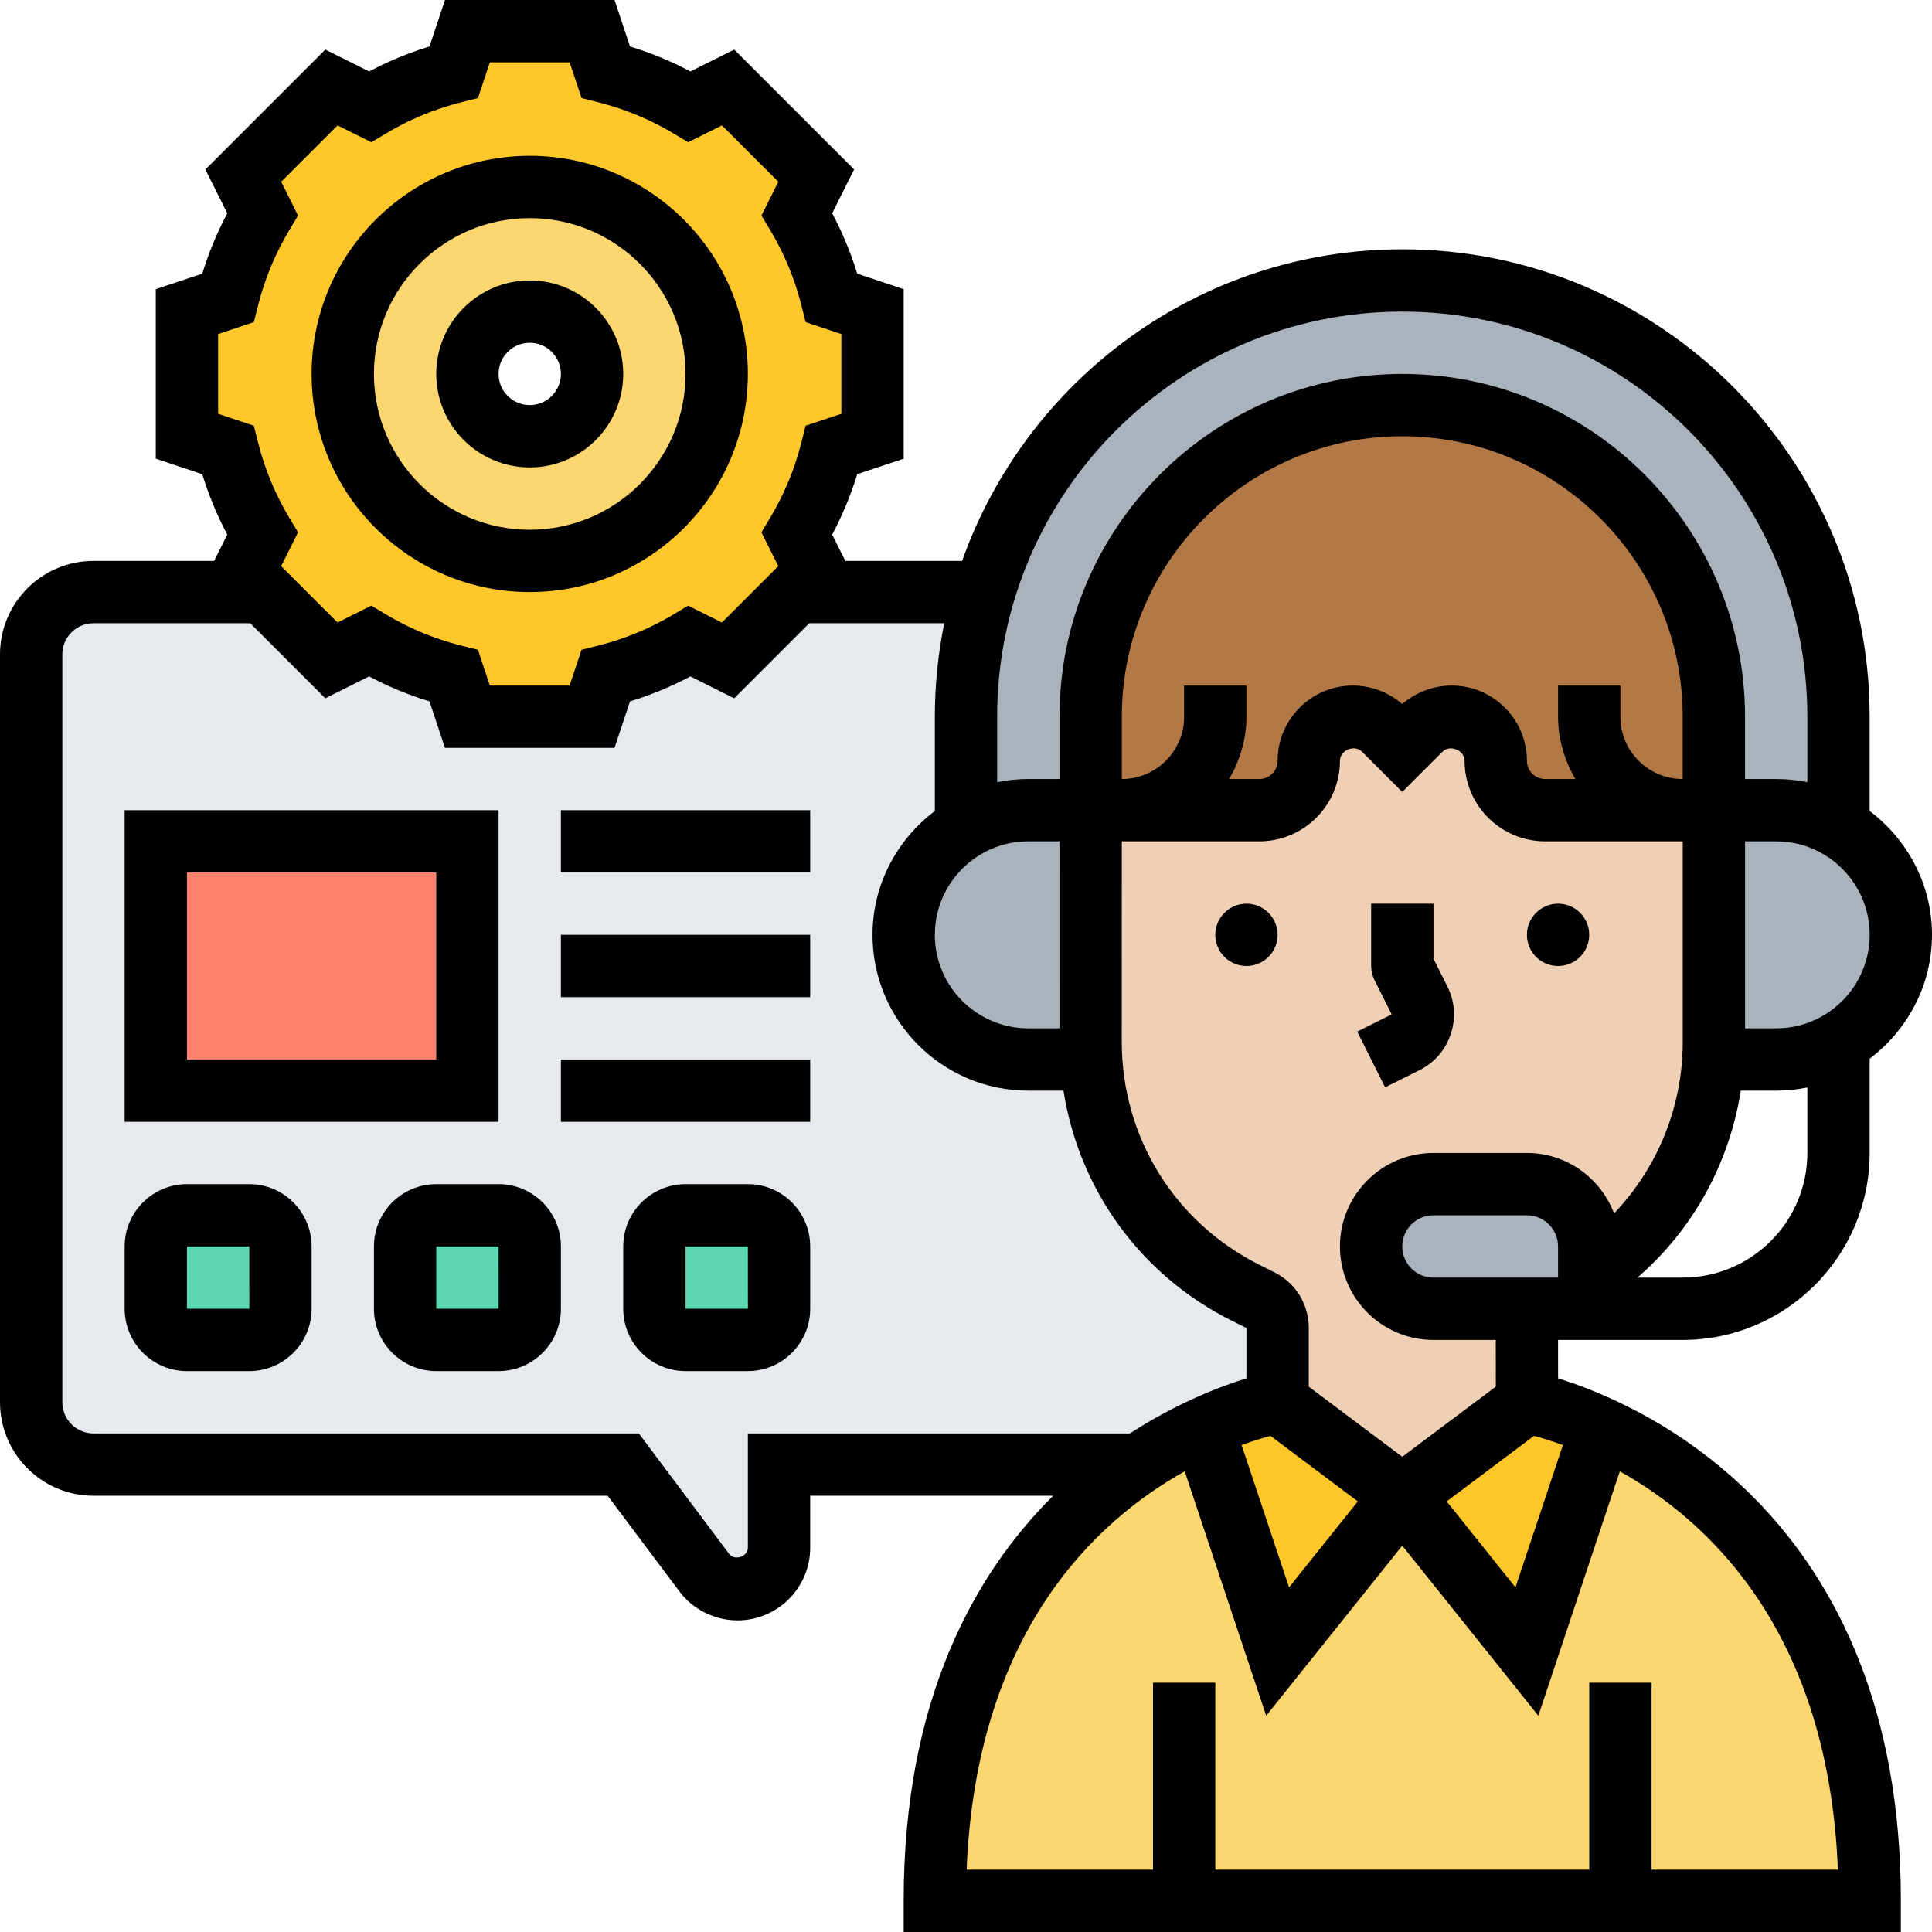 <svg xmlns="http://www.w3.org/2000/svg" xmlns:xlink="http://www.w3.org/1999/xlink" width="500" zoomAndPan="magnify" viewBox="0 0 375 375" height="500" preserveAspectRatio="xMidYMid meet" version="1.0"><path fill="#e6e9ed" d="M 51.047 114.918 L 64.355 128.164 L 71.793 124.414 C 76.816 127.441 82.258 129.738 88.066 131.191 L 90.727 139.113 L 114.918 139.113 L 117.582 131.191 C 123.387 129.738 128.832 127.441 133.852 124.414 L 141.289 128.164 L 154.598 114.918 L 191.008 114.918 C 188.711 122.602 187.5 130.707 187.5 139.113 L 187.5 160.523 C 180.242 164.699 175.402 172.5 175.402 181.453 C 175.402 188.105 178.125 194.152 182.48 198.57 C 186.895 202.922 192.945 205.645 199.598 205.645 L 211.816 205.645 C 213.023 224.941 224.395 242.176 241.754 250.949 L 244.656 252.34 C 246.715 253.367 247.984 255.484 247.984 257.781 L 247.984 272.176 C 247.984 272.176 241.934 273.266 233.527 277.137 C 229.656 278.891 225.301 281.191 220.828 284.273 L 151.211 284.273 L 151.211 300.422 C 151.211 304.84 147.582 308.469 143.164 308.469 C 140.625 308.469 138.207 307.258 136.695 305.262 L 120.969 284.273 L 18.145 284.273 C 11.492 284.273 6.047 278.832 6.047 272.176 L 6.047 127.016 C 6.047 120.363 11.492 114.918 18.145 114.918 Z M 51.047 114.918 " fill-opacity="1" fill-rule="nonzero"/><path fill="#fcd770" d="M 314.516 368.953 L 181.453 368.953 C 181.453 321.41 202.441 296.734 220.828 284.273 C 225.301 281.191 229.656 278.891 233.527 277.137 L 247.984 320.566 L 272.176 290.324 L 296.371 320.566 L 310.828 277.137 C 330.363 286.027 362.902 309.738 362.902 368.953 Z M 314.516 368.953 " fill-opacity="1" fill-rule="nonzero"/><path fill="#ffc729" d="M 310.828 277.137 L 296.371 320.566 L 272.176 290.324 L 296.371 272.176 C 296.371 272.176 302.418 273.266 310.828 277.137 Z M 310.828 277.137 " fill-opacity="1" fill-rule="nonzero"/><path fill="#ffc729" d="M 272.176 290.324 L 247.984 320.566 L 233.527 277.137 C 241.934 273.266 247.984 272.176 247.984 272.176 Z M 272.176 290.324 " fill-opacity="1" fill-rule="nonzero"/><path fill="#5cd6b3" d="M 151.211 241.934 L 151.211 254.031 C 151.211 257.359 148.488 260.082 145.16 260.082 L 133.066 260.082 C 129.738 260.082 127.016 257.359 127.016 254.031 L 127.016 241.934 C 127.016 238.609 129.738 235.887 133.066 235.887 L 145.16 235.887 C 148.488 235.887 151.211 238.609 151.211 241.934 Z M 151.211 241.934 " fill-opacity="1" fill-rule="nonzero"/><path fill="#5cd6b3" d="M 102.824 241.934 L 102.824 254.031 C 102.824 257.359 100.102 260.082 96.773 260.082 L 84.676 260.082 C 81.352 260.082 78.629 257.359 78.629 254.031 L 78.629 241.934 C 78.629 238.609 81.352 235.887 84.676 235.887 L 96.773 235.887 C 100.102 235.887 102.824 238.609 102.824 241.934 Z M 102.824 241.934 " fill-opacity="1" fill-rule="nonzero"/><path fill="#5cd6b3" d="M 54.434 241.934 L 54.434 254.031 C 54.434 257.359 51.715 260.082 48.387 260.082 L 36.289 260.082 C 32.965 260.082 30.242 257.359 30.242 254.031 L 30.242 241.934 C 30.242 238.609 32.965 235.887 36.289 235.887 L 48.387 235.887 C 51.715 235.887 54.434 238.609 54.434 241.934 Z M 54.434 241.934 " fill-opacity="1" fill-rule="nonzero"/><path fill="#ff826e" d="M 30.242 163.305 L 90.727 163.305 L 90.727 211.695 L 30.242 211.695 Z M 30.242 163.305 " fill-opacity="1" fill-rule="nonzero"/><path fill="#ffc729" d="M 158.406 111.047 L 154.598 114.918 L 141.289 128.164 L 133.852 124.414 C 128.832 127.441 123.387 129.738 117.582 131.191 L 114.918 139.113 L 90.727 139.113 L 88.066 131.191 C 82.258 129.738 76.816 127.441 71.793 124.414 L 64.355 128.164 L 51.047 114.918 L 47.238 111.047 L 50.988 103.609 C 47.965 98.59 45.664 93.145 44.215 87.34 L 36.289 84.676 L 36.289 60.484 L 44.215 57.824 C 45.664 52.016 47.965 46.574 50.988 41.551 L 47.238 34.113 L 64.355 16.996 L 71.793 20.746 C 76.816 17.723 82.258 15.422 88.066 13.973 L 90.727 6.047 L 114.918 6.047 L 117.582 13.973 C 123.387 15.422 128.832 17.723 133.852 20.746 L 141.289 16.996 L 158.406 34.113 L 154.656 41.551 C 157.68 46.574 159.98 52.016 161.43 57.824 L 169.355 60.484 L 169.355 84.676 L 161.43 87.34 C 159.98 93.145 157.68 98.59 154.656 103.609 Z M 139.113 72.582 C 139.113 52.559 122.844 36.289 102.824 36.289 C 82.801 36.289 66.531 52.559 66.531 72.582 C 66.531 92.602 82.801 108.871 102.824 108.871 C 122.844 108.871 139.113 92.602 139.113 72.582 Z M 139.113 72.582 " fill-opacity="1" fill-rule="nonzero"/><path fill="#fcd770" d="M 102.824 36.289 C 122.844 36.289 139.113 52.559 139.113 72.582 C 139.113 92.602 122.844 108.871 102.824 108.871 C 82.801 108.871 66.531 92.602 66.531 72.582 C 66.531 52.559 82.801 36.289 102.824 36.289 Z M 114.918 72.582 C 114.918 65.926 109.477 60.484 102.824 60.484 C 96.168 60.484 90.727 65.926 90.727 72.582 C 90.727 79.234 96.168 84.676 102.824 84.676 C 109.477 84.676 114.918 79.234 114.918 72.582 Z M 114.918 72.582 " fill-opacity="1" fill-rule="nonzero"/><path fill="#b27946" d="M 326.613 157.258 L 299.941 157.258 C 294.617 157.258 290.324 152.965 290.324 147.641 C 290.324 142.922 286.512 139.113 281.793 139.113 C 279.496 139.113 277.32 140.02 275.746 141.594 L 272.176 145.16 L 268.609 141.594 C 267.035 140.02 264.859 139.113 262.559 139.113 C 257.844 139.113 254.031 142.922 254.031 147.641 C 254.031 152.965 249.738 157.258 244.414 157.258 L 211.695 157.258 L 211.695 139.113 C 211.695 105.727 238.789 78.629 272.176 78.629 C 288.871 78.629 303.992 85.402 314.941 96.352 C 325.887 107.297 332.66 122.418 332.66 139.113 L 332.66 157.258 Z M 326.613 157.258 " fill-opacity="1" fill-rule="nonzero"/><path fill="#f0d0b4" d="M 281.793 139.113 C 286.512 139.113 290.324 142.922 290.324 147.641 C 290.324 152.965 294.617 157.258 299.941 157.258 L 332.66 157.258 L 332.66 202.258 C 332.66 203.406 332.602 204.496 332.539 205.645 C 331.512 222.641 322.559 238.125 308.469 247.5 L 308.469 241.934 C 308.469 235.281 303.023 229.84 296.371 229.84 L 278.227 229.84 C 274.898 229.84 271.875 231.168 269.699 233.406 C 267.461 235.586 266.129 238.609 266.129 241.934 C 266.129 248.59 271.574 254.031 278.227 254.031 L 296.371 254.031 L 296.371 272.176 L 272.176 290.324 L 247.984 272.176 L 247.984 257.781 C 247.984 255.484 246.715 253.367 244.656 252.34 L 241.754 250.949 C 224.395 242.176 213.023 224.941 211.816 205.645 C 211.754 204.555 211.695 203.406 211.695 202.258 L 211.695 157.258 L 244.414 157.258 C 249.738 157.258 254.031 152.965 254.031 147.641 C 254.031 142.922 257.844 139.113 262.559 139.113 C 264.859 139.113 267.035 140.02 268.609 141.594 L 272.176 145.16 L 275.746 141.594 C 277.32 140.02 279.496 139.113 281.793 139.113 Z M 281.793 139.113 " fill-opacity="1" fill-rule="nonzero"/><path fill="#aab2bd" d="M 356.855 139.113 L 356.855 160.523 C 353.285 158.469 349.172 157.258 344.758 157.258 L 332.66 157.258 L 332.66 139.113 C 332.66 122.418 325.887 107.297 314.941 96.352 C 303.992 85.402 288.871 78.629 272.176 78.629 C 238.789 78.629 211.695 105.727 211.695 139.113 L 211.695 157.258 L 199.598 157.258 C 195.18 157.258 191.07 158.469 187.5 160.523 L 187.5 139.113 C 187.5 130.707 188.711 122.602 191.008 114.918 C 201.41 79.961 233.832 54.434 272.176 54.434 C 295.523 54.434 316.695 63.93 332.055 79.234 C 347.359 94.598 356.855 115.766 356.855 139.113 Z M 356.855 139.113 " fill-opacity="1" fill-rule="nonzero"/><path fill="#aab2bd" d="M 211.695 202.258 C 211.695 203.406 211.754 204.555 211.816 205.645 L 199.598 205.645 C 192.945 205.645 186.895 202.922 182.48 198.57 C 178.125 194.152 175.402 188.105 175.402 181.453 C 175.402 172.5 180.242 164.699 187.5 160.523 C 191.07 158.469 195.18 157.258 199.598 157.258 L 211.695 157.258 Z M 211.695 202.258 " fill-opacity="1" fill-rule="nonzero"/><path fill="#aab2bd" d="M 356.734 202.441 C 353.227 204.496 349.113 205.645 344.758 205.645 L 332.539 205.645 C 332.602 204.496 332.66 203.406 332.66 202.258 L 332.66 157.258 L 344.758 157.258 C 349.172 157.258 353.285 158.469 356.855 160.523 C 358.668 161.551 360.363 162.883 361.875 164.336 C 366.23 168.75 368.953 174.797 368.953 181.453 C 368.953 190.465 364.051 198.328 356.734 202.441 Z M 356.734 202.441 " fill-opacity="1" fill-rule="nonzero"/><path fill="#aab2bd" d="M 296.371 254.031 L 278.227 254.031 C 271.574 254.031 266.129 248.59 266.129 241.934 C 266.129 238.609 267.461 235.586 269.699 233.406 C 271.875 231.168 274.898 229.84 278.227 229.84 L 296.371 229.84 C 303.023 229.84 308.469 235.281 308.469 241.934 L 308.469 254.031 Z M 296.371 254.031 " fill-opacity="1" fill-rule="nonzero"/><path fill="#000000" d="M 102.824 114.918 C 126.164 114.918 145.16 95.926 145.16 72.582 C 145.16 49.234 126.164 30.242 102.824 30.242 C 79.48 30.242 60.484 49.234 60.484 72.582 C 60.484 95.926 79.48 114.918 102.824 114.918 Z M 102.824 42.34 C 119.496 42.34 133.066 55.906 133.066 72.582 C 133.066 89.258 119.496 102.824 102.824 102.824 C 86.148 102.824 72.582 89.258 72.582 72.582 C 72.582 55.906 86.148 42.34 102.824 42.34 Z M 102.824 42.34 " fill-opacity="1" fill-rule="nonzero"/><path fill="#000000" d="M 102.824 90.727 C 112.828 90.727 120.969 82.586 120.969 72.582 C 120.969 62.578 112.828 54.434 102.824 54.434 C 92.82 54.434 84.676 62.578 84.676 72.582 C 84.676 82.586 92.82 90.727 102.824 90.727 Z M 102.824 66.531 C 106.16 66.531 108.871 69.246 108.871 72.582 C 108.871 75.914 106.16 78.629 102.824 78.629 C 99.484 78.629 96.773 75.914 96.773 72.582 C 96.773 69.246 99.484 66.531 102.824 66.531 Z M 102.824 66.531 " fill-opacity="1" fill-rule="nonzero"/><path fill="#000000" d="M 302.426 267.539 L 302.418 260.082 L 326.613 260.082 C 346.629 260.082 362.902 243.805 362.902 223.789 L 362.902 205.488 C 370.203 199.961 375 191.285 375 181.453 C 375 171.617 370.203 162.938 362.902 157.414 L 362.902 139.113 C 362.902 89.086 322.203 48.387 272.176 48.387 C 232.766 48.387 199.238 73.695 186.742 108.871 L 164.082 108.871 L 161.527 103.762 C 163.52 100.016 165.145 96.098 166.387 92.039 L 175.402 89.039 L 175.402 56.121 L 166.387 53.117 C 165.145 49.066 163.52 45.141 161.527 41.395 L 165.781 32.891 L 142.508 9.617 L 134.004 13.867 C 130.266 11.879 126.34 10.258 122.281 9.02 L 119.281 0 L 86.371 0 L 83.363 9.02 C 79.305 10.258 75.387 11.887 71.645 13.867 L 63.141 9.617 L 39.863 32.898 L 44.117 41.402 C 42.129 45.141 40.5 49.066 39.262 53.117 L 30.242 56.121 L 30.242 89.031 L 39.262 92.039 C 40.5 96.09 42.129 100.016 44.117 103.762 L 41.559 108.871 L 18.145 108.871 C 8.141 108.871 0 117.012 0 127.016 L 0 272.176 C 0 282.18 8.141 290.324 18.145 290.324 L 117.945 290.324 L 131.855 308.871 C 134.504 312.406 138.73 314.516 143.148 314.516 C 150.926 314.516 157.258 308.184 157.258 300.406 L 157.258 290.324 L 204.41 290.324 C 189.047 305.594 175.402 330.023 175.402 368.953 L 175.402 375 L 368.957 375 L 368.957 368.953 C 368.957 294.164 318.641 272.559 302.426 267.539 Z M 303.355 280.488 L 294.152 308.105 L 280.801 291.418 L 297.742 278.703 C 299.148 279.078 301.047 279.641 303.355 280.488 Z M 290.34 269.141 L 272.176 282.762 L 254.031 269.152 L 254.031 257.781 C 254.043 253.168 251.48 249.012 247.348 246.945 L 244.488 245.516 C 227.98 237.266 217.734 220.68 217.734 202.227 L 217.742 163.305 L 244.441 163.305 C 253.066 163.305 260.082 156.289 260.082 147.664 C 260.082 145.621 262.918 144.453 264.355 145.895 L 272.176 153.715 L 280.004 145.895 C 281.426 144.461 284.273 145.621 284.273 147.664 C 284.273 156.289 291.289 163.305 299.914 163.305 L 326.617 163.305 L 326.617 202.238 C 326.625 214.801 321.742 226.633 313.289 235.523 C 310.688 228.684 304.113 223.789 296.371 223.789 L 278.227 223.789 C 268.223 223.789 260.082 231.93 260.082 241.934 C 260.082 251.941 268.223 260.082 278.227 260.082 L 290.328 260.082 Z M 246.609 278.703 L 263.551 291.418 L 250.203 308.105 L 240.996 280.488 C 243.309 279.641 245.215 279.078 246.609 278.703 Z M 205.641 199.598 L 199.598 199.598 C 189.594 199.598 181.453 191.457 181.453 181.453 C 181.453 171.449 189.594 163.305 199.598 163.305 L 205.645 163.305 Z M 326.613 151.211 C 319.941 151.211 314.516 145.785 314.516 139.113 L 314.516 133.066 L 302.418 133.066 L 302.418 139.113 C 302.418 143.539 303.703 147.637 305.781 151.211 L 299.914 151.211 C 297.961 151.211 296.371 149.617 296.371 147.664 C 296.371 139.613 289.82 133.066 281.77 133.066 C 278.258 133.066 274.816 134.363 272.176 136.656 C 269.535 134.363 266.098 133.066 262.586 133.066 C 254.535 133.066 247.984 139.613 247.984 147.664 C 247.984 149.617 246.395 151.211 244.441 151.211 L 238.574 151.211 C 240.652 147.637 241.934 143.539 241.934 139.113 L 241.934 133.066 L 229.84 133.066 L 229.84 139.113 C 229.84 145.785 224.414 151.211 217.742 151.211 L 217.742 139.113 C 217.742 109.102 242.16 84.676 272.176 84.676 C 302.195 84.676 326.613 109.102 326.613 139.113 Z M 302.418 241.934 L 302.418 247.984 L 278.227 247.984 C 274.887 247.984 272.176 245.27 272.176 241.934 C 272.176 238.602 274.887 235.887 278.227 235.887 L 296.371 235.887 C 299.711 235.887 302.418 238.602 302.418 241.934 Z M 350.805 223.789 C 350.805 237.133 339.957 247.984 326.613 247.984 L 317.812 247.984 C 328.633 238.641 335.668 225.773 337.887 211.695 L 344.758 211.695 C 346.828 211.695 348.852 211.48 350.805 211.082 Z M 344.758 199.598 L 338.715 199.598 L 338.715 163.305 L 344.758 163.305 C 354.762 163.305 362.902 171.449 362.902 181.453 C 362.902 191.457 354.762 199.598 344.758 199.598 Z M 272.176 60.484 C 315.531 60.484 350.805 95.758 350.805 139.113 L 350.805 151.82 C 348.852 151.422 346.828 151.211 344.758 151.211 L 338.711 151.211 L 338.711 139.113 C 338.711 102.43 308.859 72.582 272.176 72.582 C 235.492 72.582 205.645 102.43 205.645 139.113 L 205.645 151.211 L 199.598 151.211 C 197.527 151.211 195.504 151.422 193.547 151.82 L 193.547 139.113 C 193.547 95.758 228.824 60.484 272.176 60.484 Z M 42.34 80.316 L 42.34 64.84 L 49.277 62.527 L 50.086 59.309 C 51.383 54.152 53.426 49.227 56.152 44.672 L 57.852 41.832 L 54.582 35.281 L 65.523 24.34 L 72.078 27.609 L 74.922 25.906 C 79.469 23.176 84.395 21.141 89.559 19.844 L 92.77 19.039 L 95.086 12.098 L 110.566 12.098 L 112.883 19.039 L 116.094 19.844 C 121.258 21.141 126.18 23.184 130.73 25.906 L 133.574 27.609 L 140.129 24.34 L 151.07 35.281 L 147.797 41.832 L 149.496 44.672 C 152.227 49.227 154.27 54.152 155.566 59.309 L 156.375 62.527 L 163.305 64.844 L 163.305 80.324 L 156.367 82.633 L 155.559 85.852 C 154.266 91.012 152.219 95.934 149.492 100.488 L 147.793 103.332 L 151.066 109.883 L 140.121 120.824 L 133.566 117.551 L 130.723 119.258 C 126.176 121.984 121.254 124.023 116.086 125.316 L 112.875 126.121 L 110.559 133.066 L 95.082 133.066 L 92.766 126.121 L 89.551 125.316 C 84.387 124.023 79.465 121.977 74.914 119.258 L 72.074 117.551 L 65.516 120.824 L 54.574 109.883 L 57.848 103.332 L 56.148 100.488 C 53.418 95.934 51.375 91.012 50.082 85.852 L 49.27 82.633 Z M 145.16 278.227 L 145.16 300.406 C 145.16 302.152 142.566 303.012 141.527 301.613 L 123.992 278.227 L 18.145 278.227 C 14.805 278.227 12.098 275.512 12.098 272.176 L 12.098 127.016 C 12.098 123.684 14.805 120.969 18.145 120.969 L 48.57 120.969 L 63.141 135.539 L 71.645 131.285 C 75.383 133.277 79.305 134.898 83.363 136.137 L 86.363 145.16 L 119.273 145.16 L 122.281 136.145 C 126.34 134.902 130.258 133.277 134.004 131.293 L 142.508 135.543 L 157.078 120.969 L 183.277 120.969 C 182.086 126.836 181.453 132.902 181.453 139.113 L 181.453 157.414 C 174.152 162.945 169.355 171.617 169.355 181.453 C 169.355 198.129 182.922 211.695 199.598 211.695 L 206.426 211.695 C 209.414 230.848 221.324 247.465 239.074 256.344 L 241.934 257.77 L 241.934 267.539 C 236.867 269.105 228.465 272.297 219.316 278.227 Z M 320.57 362.902 L 320.57 326.613 L 308.473 326.613 L 308.473 362.902 L 235.895 362.902 L 235.895 326.613 L 223.797 326.613 L 223.797 362.902 L 187.621 362.902 C 189.488 316.766 212.602 295.277 229.953 285.582 L 245.766 333.023 L 272.176 300.008 L 298.59 333.023 L 314.402 285.582 C 331.762 295.27 354.871 316.766 356.738 362.902 Z M 320.57 362.902 " fill-opacity="1" fill-rule="nonzero"/><path fill="#000000" d="M 247.984 181.453 C 247.984 181.848 247.945 182.242 247.867 182.633 C 247.789 183.02 247.676 183.398 247.523 183.766 C 247.371 184.133 247.184 184.48 246.965 184.812 C 246.742 185.141 246.492 185.449 246.211 185.727 C 245.93 186.008 245.625 186.262 245.297 186.48 C 244.965 186.703 244.617 186.887 244.25 187.039 C 243.883 187.191 243.504 187.305 243.117 187.383 C 242.727 187.461 242.332 187.5 241.934 187.5 C 241.539 187.5 241.145 187.461 240.754 187.383 C 240.367 187.305 239.988 187.191 239.621 187.039 C 239.254 186.887 238.906 186.703 238.574 186.48 C 238.246 186.262 237.938 186.008 237.66 185.727 C 237.379 185.449 237.129 185.141 236.906 184.812 C 236.688 184.48 236.5 184.133 236.348 183.766 C 236.195 183.398 236.082 183.02 236.004 182.633 C 235.926 182.242 235.887 181.848 235.887 181.453 C 235.887 181.055 235.926 180.66 236.004 180.273 C 236.082 179.883 236.195 179.504 236.348 179.137 C 236.5 178.77 236.688 178.422 236.906 178.09 C 237.129 177.762 237.379 177.457 237.66 177.176 C 237.938 176.895 238.246 176.645 238.574 176.422 C 238.906 176.203 239.254 176.016 239.621 175.863 C 239.988 175.711 240.367 175.598 240.754 175.52 C 241.145 175.441 241.539 175.402 241.934 175.402 C 242.332 175.402 242.727 175.441 243.117 175.52 C 243.504 175.598 243.883 175.711 244.25 175.863 C 244.617 176.016 244.965 176.203 245.297 176.422 C 245.625 176.645 245.93 176.895 246.211 177.176 C 246.492 177.457 246.742 177.762 246.965 178.09 C 247.184 178.422 247.371 178.77 247.523 179.137 C 247.676 179.504 247.789 179.883 247.867 180.273 C 247.945 180.66 247.984 181.055 247.984 181.453 Z M 247.984 181.453 " fill-opacity="1" fill-rule="nonzero"/><path fill="#000000" d="M 308.469 181.453 C 308.469 181.848 308.43 182.242 308.352 182.633 C 308.273 183.02 308.16 183.398 308.008 183.766 C 307.855 184.133 307.668 184.48 307.449 184.812 C 307.227 185.141 306.977 185.449 306.695 185.727 C 306.414 186.008 306.109 186.262 305.781 186.48 C 305.449 186.703 305.102 186.887 304.734 187.039 C 304.367 187.191 303.988 187.305 303.598 187.383 C 303.211 187.461 302.816 187.5 302.418 187.5 C 302.023 187.5 301.629 187.461 301.238 187.383 C 300.852 187.305 300.473 187.191 300.105 187.039 C 299.738 186.887 299.391 186.703 299.059 186.48 C 298.73 186.262 298.422 186.008 298.141 185.727 C 297.863 185.449 297.609 185.141 297.391 184.812 C 297.168 184.48 296.984 184.133 296.832 183.766 C 296.68 183.398 296.566 183.02 296.488 182.633 C 296.41 182.242 296.371 181.848 296.371 181.453 C 296.371 181.055 296.41 180.66 296.488 180.273 C 296.566 179.883 296.68 179.504 296.832 179.137 C 296.984 178.77 297.168 178.422 297.391 178.09 C 297.609 177.762 297.863 177.457 298.141 177.176 C 298.422 176.895 298.73 176.645 299.059 176.422 C 299.391 176.203 299.738 176.016 300.105 175.863 C 300.473 175.711 300.852 175.598 301.238 175.52 C 301.629 175.441 302.023 175.402 302.418 175.402 C 302.816 175.402 303.211 175.441 303.598 175.52 C 303.988 175.598 304.367 175.711 304.734 175.863 C 305.102 176.016 305.449 176.203 305.781 176.422 C 306.109 176.645 306.414 176.895 306.695 177.176 C 306.977 177.457 307.227 177.762 307.449 178.09 C 307.668 178.422 307.855 178.77 308.008 179.137 C 308.16 179.504 308.273 179.883 308.352 180.273 C 308.43 180.66 308.469 181.055 308.469 181.453 Z M 308.469 181.453 " fill-opacity="1" fill-rule="nonzero"/><path fill="#000000" d="M 275.527 207.715 C 278.418 206.27 280.574 203.781 281.594 200.715 C 282.617 197.648 282.387 194.371 280.941 191.48 L 278.238 186.074 L 278.238 175.402 L 266.141 175.402 L 266.141 187.5 C 266.141 188.438 266.359 189.367 266.777 190.203 L 270.121 196.887 L 263.438 200.23 L 268.852 211.051 Z M 275.527 207.715 " fill-opacity="1" fill-rule="nonzero"/><path fill="#000000" d="M 96.773 157.258 L 24.195 157.258 L 24.195 217.742 L 96.773 217.742 Z M 84.676 205.645 L 36.289 205.645 L 36.289 169.355 L 84.676 169.355 Z M 84.676 205.645 " fill-opacity="1" fill-rule="nonzero"/><path fill="#000000" d="M 108.871 157.258 L 157.258 157.258 L 157.258 169.355 L 108.871 169.355 Z M 108.871 157.258 " fill-opacity="1" fill-rule="nonzero"/><path fill="#000000" d="M 108.871 181.453 L 157.258 181.453 L 157.258 193.547 L 108.871 193.547 Z M 108.871 181.453 " fill-opacity="1" fill-rule="nonzero"/><path fill="#000000" d="M 108.871 205.645 L 157.258 205.645 L 157.258 217.742 L 108.871 217.742 Z M 108.871 205.645 " fill-opacity="1" fill-rule="nonzero"/><path fill="#000000" d="M 48.387 229.84 L 36.289 229.84 C 29.617 229.84 24.195 235.266 24.195 241.934 L 24.195 254.031 C 24.195 260.703 29.617 266.129 36.289 266.129 L 48.387 266.129 C 55.059 266.129 60.484 260.703 60.484 254.031 L 60.484 241.934 C 60.484 235.266 55.059 229.84 48.387 229.84 Z M 36.289 254.031 L 36.289 241.934 L 48.387 241.934 L 48.395 254.031 Z M 36.289 254.031 " fill-opacity="1" fill-rule="nonzero"/><path fill="#000000" d="M 96.773 229.84 L 84.676 229.84 C 78.008 229.84 72.582 235.266 72.582 241.934 L 72.582 254.031 C 72.582 260.703 78.008 266.129 84.676 266.129 L 96.773 266.129 C 103.445 266.129 108.871 260.703 108.871 254.031 L 108.871 241.934 C 108.871 235.266 103.445 229.84 96.773 229.84 Z M 84.676 254.031 L 84.676 241.934 L 96.773 241.934 L 96.781 254.031 Z M 84.676 254.031 " fill-opacity="1" fill-rule="nonzero"/><path fill="#000000" d="M 145.16 229.84 L 133.066 229.84 C 126.395 229.84 120.969 235.266 120.969 241.934 L 120.969 254.031 C 120.969 260.703 126.395 266.129 133.066 266.129 L 145.16 266.129 C 151.832 266.129 157.258 260.703 157.258 254.031 L 157.258 241.934 C 157.258 235.266 151.832 229.84 145.16 229.84 Z M 133.066 254.031 L 133.066 241.934 L 145.16 241.934 L 145.168 254.031 Z M 133.066 254.031 " fill-opacity="1" fill-rule="nonzero"/></svg>